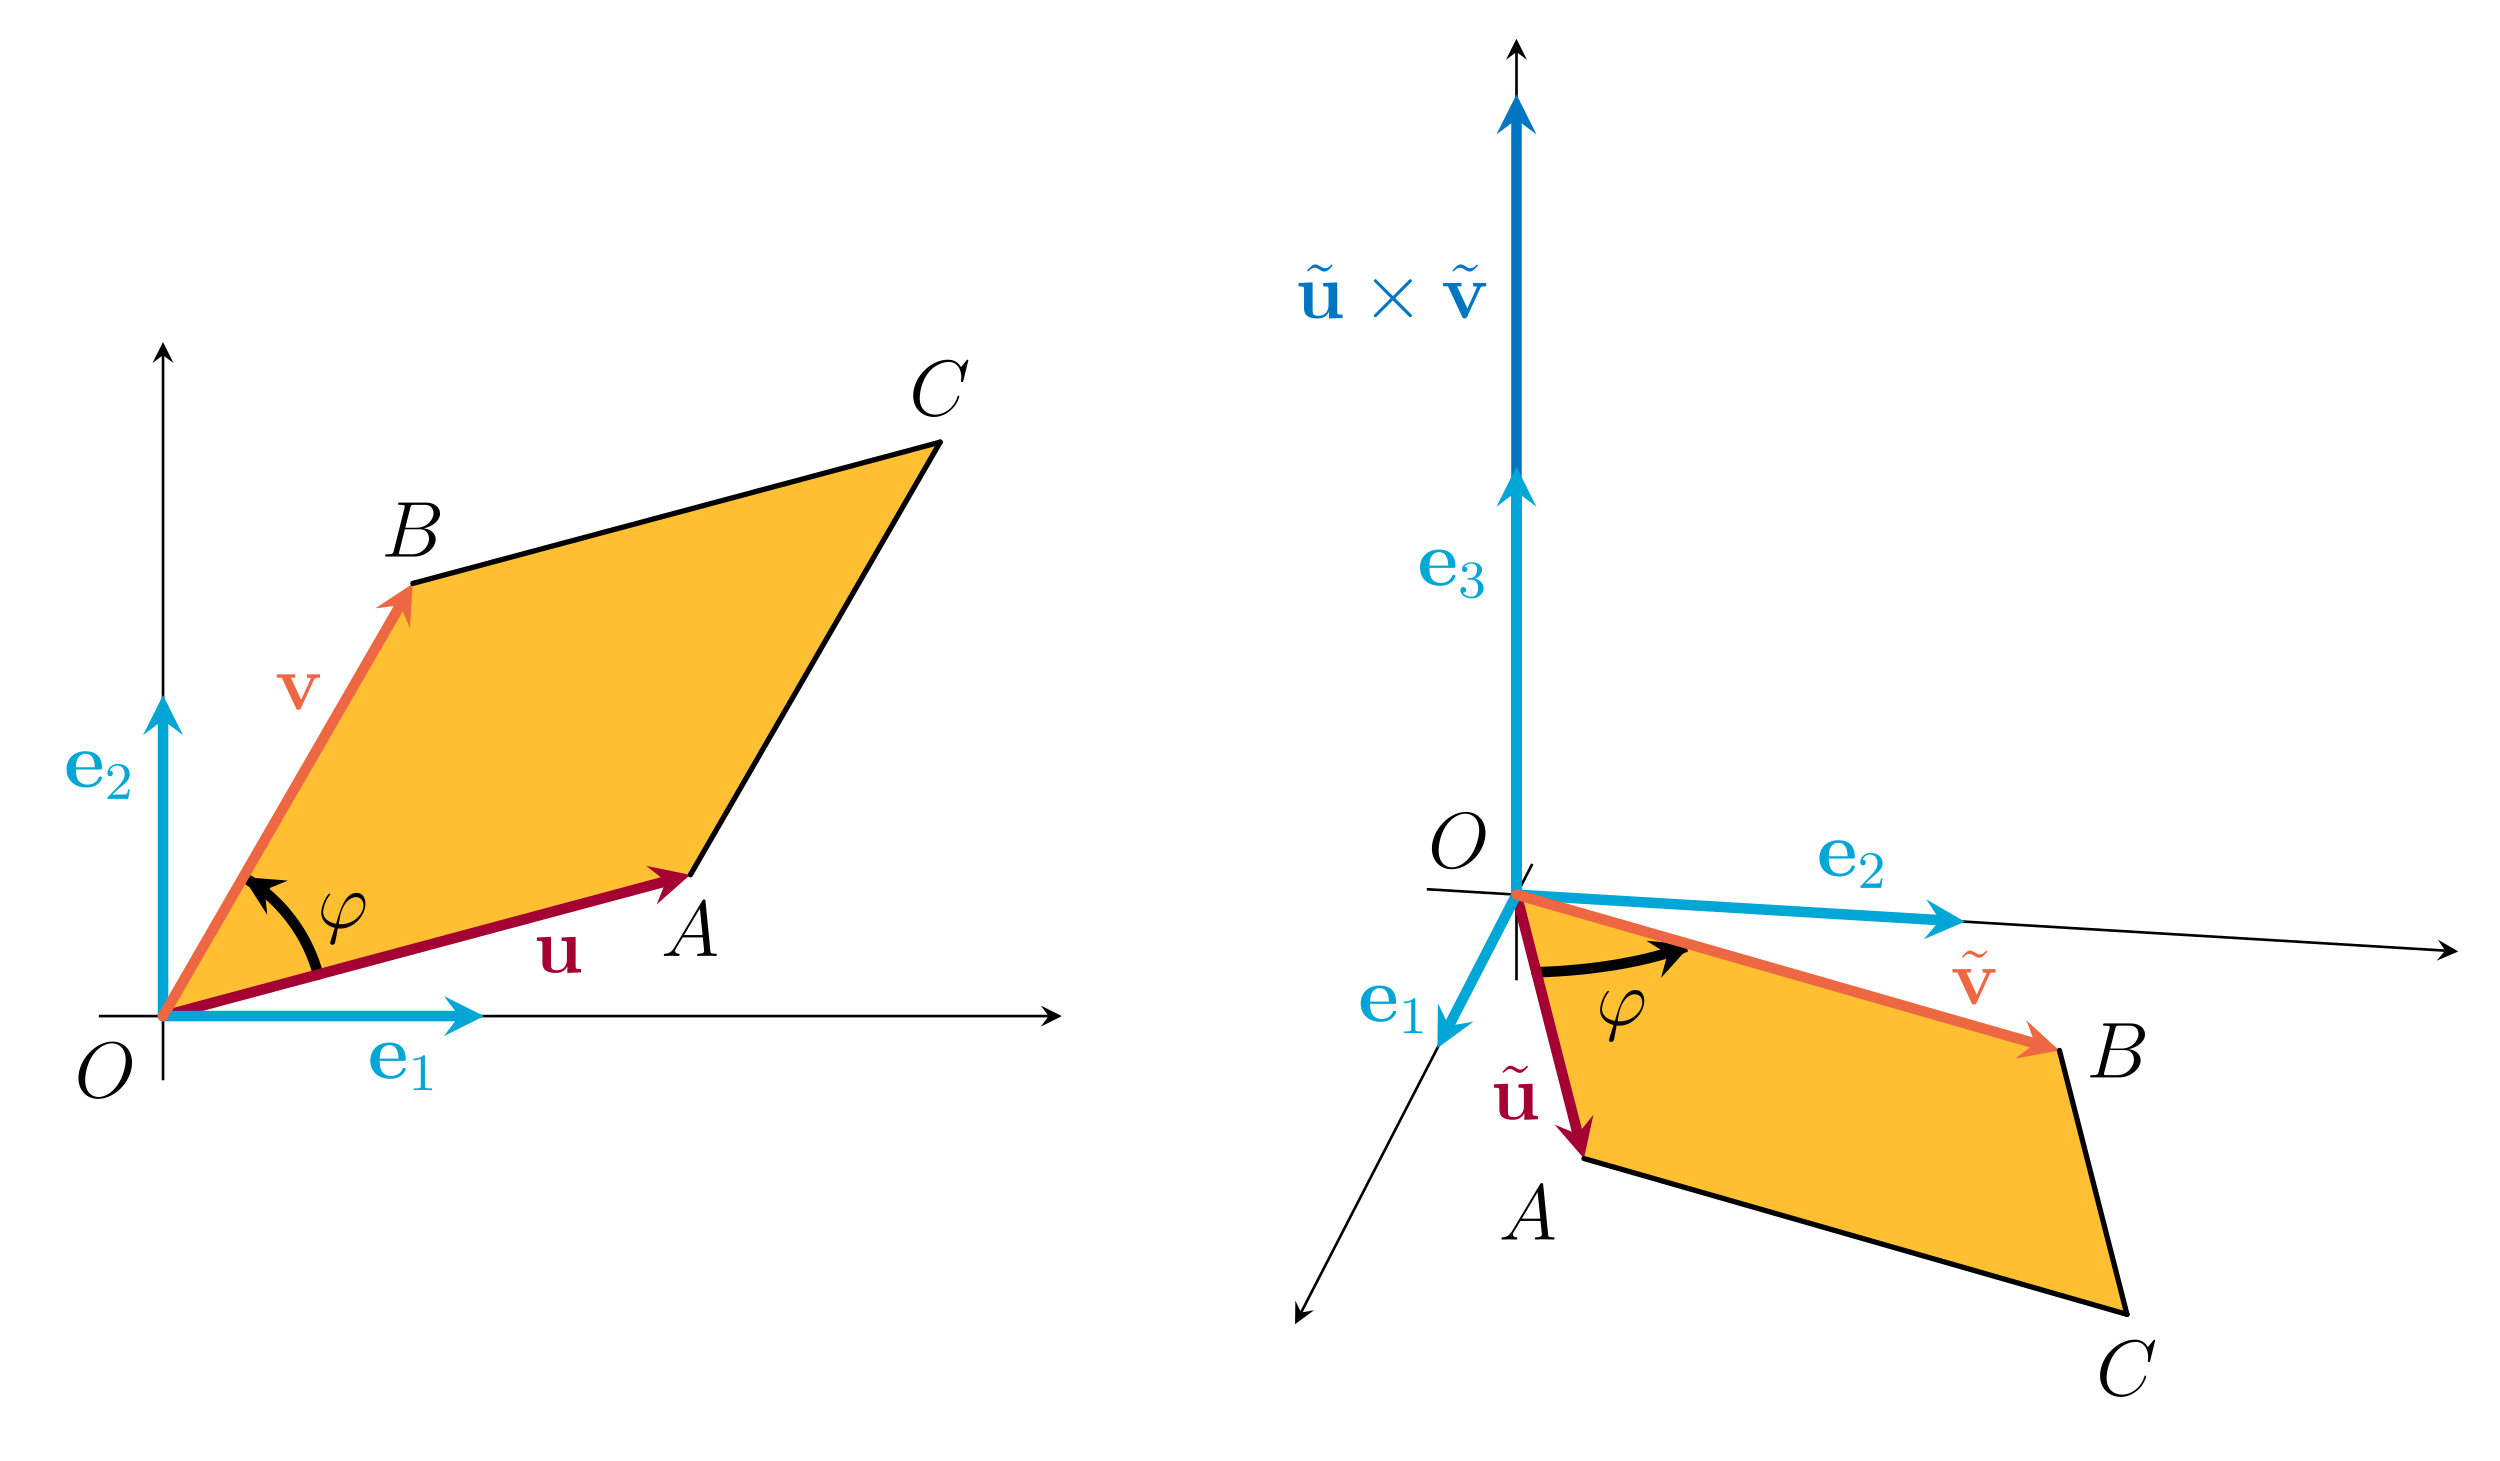 <?xml version="1.0" encoding="UTF-8"?>
<svg xmlns="http://www.w3.org/2000/svg" xmlns:xlink="http://www.w3.org/1999/xlink" width="377.677pt" height="220.671pt" viewBox="0 0 377.677 220.671" version="1.2">
<defs>
<g>
<symbol overflow="visible" id="glyph0-0">
<path style="stroke:none;" d=""/>
</symbol>
<symbol overflow="visible" id="glyph0-1">
<path style="stroke:none;" d="M 3.594 -0.531 C 3.391 -0.531 3.219 -0.531 3.219 -0.578 C 3.219 -0.609 3.422 -1.734 3.484 -2 C 3.875 -3.516 4.781 -4.625 5.812 -4.625 C 6.594 -4.625 6.953 -4.031 6.953 -3.375 C 6.953 -2.016 5.422 -0.531 3.594 -0.531 Z M 3.078 0.094 C 3.156 0.109 3.266 0.125 3.484 0.125 C 5.438 0.125 7.25 -1.766 7.25 -3.656 C 7.25 -4.375 6.922 -5.266 5.922 -5.266 C 4.203 -5.266 3.469 -2.844 2.812 -0.594 C 1.438 -0.859 0.859 -1.594 0.859 -2.391 C 0.859 -2.703 1.109 -3.984 1.797 -4.844 C 1.938 -5 1.938 -5.031 1.938 -5.047 C 1.938 -5.141 1.844 -5.141 1.812 -5.141 C 1.5 -5.141 0.578 -3.406 0.578 -2.266 C 0.578 -0.938 1.641 -0.203 2.609 0.016 L 1.984 2.031 C 1.922 2.203 1.922 2.234 1.922 2.281 C 1.922 2.562 2.203 2.578 2.234 2.578 C 2.359 2.578 2.562 2.531 2.656 2.297 C 2.703 2.188 3.031 0.328 3.078 0.094 Z M 3.078 0.094 "/>
</symbol>
<symbol overflow="visible" id="glyph0-2">
<path style="stroke:none;" d="M 8.672 -5.234 C 8.672 -7.203 7.375 -8.406 5.703 -8.406 C 3.156 -8.406 0.578 -5.656 0.578 -2.906 C 0.578 -1.031 1.812 0.25 3.547 0.25 C 6.047 0.25 8.672 -2.359 8.672 -5.234 Z M 3.609 -0.031 C 2.641 -0.031 1.594 -0.734 1.594 -2.609 C 1.594 -3.688 2 -5.469 2.969 -6.656 C 3.844 -7.719 4.844 -8.141 5.641 -8.141 C 6.703 -8.141 7.719 -7.375 7.719 -5.656 C 7.719 -4.594 7.266 -2.938 6.453 -1.797 C 5.594 -0.578 4.5 -0.031 3.609 -0.031 Z M 3.609 -0.031 "/>
</symbol>
<symbol overflow="visible" id="glyph0-3">
<path style="stroke:none;" d="M 2.031 -1.328 C 1.609 -0.625 1.203 -0.375 0.625 -0.344 C 0.5 -0.328 0.406 -0.328 0.406 -0.125 C 0.406 -0.047 0.469 0 0.547 0 C 0.766 0 1.297 -0.031 1.516 -0.031 C 1.859 -0.031 2.25 0 2.578 0 C 2.656 0 2.797 0 2.797 -0.234 C 2.797 -0.328 2.703 -0.344 2.625 -0.344 C 2.359 -0.375 2.125 -0.469 2.125 -0.75 C 2.125 -0.922 2.203 -1.047 2.359 -1.312 L 3.266 -2.812 L 6.297 -2.812 C 6.312 -2.703 6.312 -2.609 6.328 -2.5 C 6.359 -2.203 6.5 -0.953 6.5 -0.734 C 6.5 -0.375 5.891 -0.344 5.703 -0.344 C 5.578 -0.344 5.438 -0.344 5.438 -0.125 C 5.438 0 5.547 0 5.625 0 C 5.828 0 6.062 -0.031 6.266 -0.031 L 6.953 -0.031 C 7.672 -0.031 8.203 0 8.219 0 C 8.297 0 8.422 0 8.422 -0.234 C 8.422 -0.344 8.328 -0.344 8.141 -0.344 C 7.484 -0.344 7.469 -0.453 7.438 -0.812 L 6.703 -8.266 C 6.688 -8.5 6.641 -8.531 6.5 -8.531 C 6.391 -8.531 6.312 -8.5 6.203 -8.328 Z M 3.469 -3.156 L 5.859 -7.172 L 6.266 -3.156 Z M 3.469 -3.156 "/>
</symbol>
<symbol overflow="visible" id="glyph0-4">
<path style="stroke:none;" d="M 8.922 -8.297 C 8.922 -8.406 8.828 -8.406 8.812 -8.406 C 8.781 -8.406 8.734 -8.406 8.641 -8.281 L 7.812 -7.281 C 7.406 -8 6.75 -8.406 5.844 -8.406 C 3.266 -8.406 0.594 -5.797 0.594 -2.984 C 0.594 -0.984 2 0.25 3.734 0.25 C 4.688 0.25 5.531 -0.156 6.219 -0.734 C 7.266 -1.609 7.562 -2.766 7.562 -2.859 C 7.562 -2.969 7.469 -2.969 7.438 -2.969 C 7.328 -2.969 7.312 -2.906 7.297 -2.859 C 6.75 -0.984 5.141 -0.094 3.938 -0.094 C 2.672 -0.094 1.578 -0.906 1.578 -2.609 C 1.578 -2.984 1.688 -5.062 3.047 -6.625 C 3.703 -7.391 4.828 -8.062 5.953 -8.062 C 7.266 -8.062 7.859 -6.969 7.859 -5.75 C 7.859 -5.438 7.812 -5.188 7.812 -5.141 C 7.812 -5.031 7.938 -5.031 7.969 -5.031 C 8.109 -5.031 8.125 -5.031 8.172 -5.25 Z M 8.922 -8.297 "/>
</symbol>
<symbol overflow="visible" id="glyph0-5">
<path style="stroke:none;" d="M 4.375 -7.344 C 4.484 -7.781 4.531 -7.812 4.984 -7.812 L 6.547 -7.812 C 7.891 -7.812 7.891 -6.656 7.891 -6.547 C 7.891 -5.594 6.922 -4.359 5.344 -4.359 L 3.625 -4.359 Z M 6.391 -4.266 C 7.688 -4.5 8.875 -5.406 8.875 -6.5 C 8.875 -7.438 8.047 -8.156 6.703 -8.156 L 2.859 -8.156 C 2.641 -8.156 2.531 -8.156 2.531 -7.922 C 2.531 -7.812 2.641 -7.812 2.812 -7.812 C 3.547 -7.812 3.547 -7.719 3.547 -7.578 C 3.547 -7.562 3.547 -7.484 3.5 -7.312 L 1.891 -0.891 C 1.781 -0.469 1.75 -0.344 0.922 -0.344 C 0.688 -0.344 0.578 -0.344 0.578 -0.125 C 0.578 0 0.641 0 0.891 0 L 4.984 0 C 6.797 0 8.219 -1.391 8.219 -2.594 C 8.219 -3.562 7.359 -4.172 6.391 -4.266 Z M 4.688 -0.344 L 3.078 -0.344 C 2.906 -0.344 2.891 -0.344 2.812 -0.359 C 2.688 -0.375 2.672 -0.391 2.672 -0.484 C 2.672 -0.578 2.703 -0.641 2.719 -0.75 L 3.562 -4.125 L 5.797 -4.125 C 7.203 -4.125 7.203 -2.812 7.203 -2.703 C 7.203 -1.562 6.172 -0.344 4.688 -0.344 Z M 4.688 -0.344 "/>
</symbol>
<symbol overflow="visible" id="glyph1-0">
<path style="stroke:none;" d=""/>
</symbol>
<symbol overflow="visible" id="glyph1-1">
<path style="stroke:none;" d="M 4.219 -5.281 L 4.219 -4.766 C 4.953 -4.766 5.031 -4.766 5.031 -4.297 L 5.031 -1.953 C 5.031 -1.047 4.5 -0.328 3.562 -0.328 C 2.672 -0.328 2.625 -0.625 2.625 -1.281 L 2.625 -5.375 L 0.5 -5.281 L 0.5 -4.766 C 1.234 -4.766 1.328 -4.766 1.328 -4.297 L 1.328 -1.469 C 1.328 -0.281 2.125 0.078 3.406 0.078 C 3.688 0.078 4.578 0.078 5.078 -0.891 L 5.094 -0.891 L 5.094 0.078 L 7.156 0 L 7.156 -0.516 C 6.422 -0.516 6.344 -0.516 6.344 -0.984 L 6.344 -5.375 Z M 4.219 -5.281 "/>
</symbol>
<symbol overflow="visible" id="glyph1-2">
<path style="stroke:none;" d="M 5.391 -2.641 C 5.672 -2.641 5.734 -2.641 5.734 -2.938 C 5.734 -3.297 5.656 -4.188 5.109 -4.75 C 4.609 -5.25 3.938 -5.406 3.25 -5.406 C 1.391 -5.406 0.375 -4.188 0.375 -2.688 C 0.375 -1.016 1.594 0.078 3.406 0.078 C 5.203 0.078 5.734 -1.188 5.734 -1.391 C 5.734 -1.578 5.562 -1.578 5.484 -1.578 C 5.297 -1.578 5.281 -1.547 5.219 -1.391 C 4.906 -0.609 4.125 -0.359 3.547 -0.359 C 1.812 -0.359 1.797 -1.969 1.797 -2.641 Z M 1.797 -2.984 C 1.828 -3.469 1.844 -3.938 2.094 -4.375 C 2.312 -4.75 2.734 -5.016 3.25 -5.016 C 4.531 -5.016 4.625 -3.578 4.641 -2.984 Z M 1.797 -2.984 "/>
</symbol>
<symbol overflow="visible" id="glyph1-3">
<path style="stroke:none;" d="M 5.906 -4.516 C 6 -4.688 6.047 -4.781 6.797 -4.781 L 6.797 -5.297 C 6.359 -5.281 6.344 -5.281 5.844 -5.281 C 5.531 -5.281 5.5 -5.281 4.828 -5.297 L 4.828 -4.781 C 5.141 -4.781 5.406 -4.734 5.406 -4.641 C 5.406 -4.625 5.406 -4.625 5.344 -4.5 L 3.953 -1.438 L 2.406 -4.781 L 3.062 -4.781 L 3.062 -5.297 C 2.797 -5.281 1.953 -5.281 1.641 -5.281 C 1.297 -5.281 0.594 -5.281 0.281 -5.297 L 0.281 -4.781 L 1.031 -4.781 L 3.141 -0.234 C 3.25 0 3.266 0.062 3.547 0.062 C 3.734 0.062 3.828 0.031 3.938 -0.203 Z M 5.906 -4.516 "/>
</symbol>
<symbol overflow="visible" id="glyph2-0">
<path style="stroke:none;" d=""/>
</symbol>
<symbol overflow="visible" id="glyph2-1">
<path style="stroke:none;" d="M 2.5 -5.062 C 2.5 -5.281 2.484 -5.281 2.266 -5.281 C 1.938 -4.969 1.516 -4.781 0.766 -4.781 L 0.766 -4.516 C 0.984 -4.516 1.406 -4.516 1.875 -4.734 L 1.875 -0.656 C 1.875 -0.359 1.844 -0.266 1.094 -0.266 L 0.812 -0.266 L 0.812 0 C 1.141 -0.031 1.828 -0.031 2.172 -0.031 C 2.531 -0.031 3.234 -0.031 3.562 0 L 3.562 -0.266 L 3.281 -0.266 C 2.516 -0.266 2.5 -0.359 2.5 -0.656 Z M 2.5 -5.062 "/>
</symbol>
<symbol overflow="visible" id="glyph2-2">
<path style="stroke:none;" d="M 2.25 -1.625 C 2.375 -1.734 2.703 -2 2.828 -2.109 C 3.328 -2.562 3.797 -3 3.797 -3.734 C 3.797 -4.672 3 -5.281 2 -5.281 C 1.047 -5.281 0.422 -4.562 0.422 -3.859 C 0.422 -3.469 0.734 -3.406 0.844 -3.406 C 1.016 -3.406 1.25 -3.531 1.25 -3.828 C 1.25 -4.25 0.859 -4.25 0.766 -4.25 C 1 -4.828 1.531 -5.031 1.922 -5.031 C 2.656 -5.031 3.031 -4.391 3.031 -3.734 C 3.031 -2.906 2.453 -2.297 1.516 -1.344 L 0.516 -0.297 C 0.422 -0.219 0.422 -0.203 0.422 0 L 3.562 0 L 3.797 -1.422 L 3.547 -1.422 C 3.516 -1.266 3.453 -0.859 3.359 -0.719 C 3.312 -0.656 2.719 -0.656 2.578 -0.656 L 1.172 -0.656 Z M 2.25 -1.625 "/>
</symbol>
<symbol overflow="visible" id="glyph2-3">
<path style="stroke:none;" d="M 2.016 -2.656 C 2.641 -2.656 3.031 -2.188 3.031 -1.359 C 3.031 -0.359 2.469 -0.078 2.047 -0.078 C 1.609 -0.078 1.016 -0.234 0.734 -0.656 C 1.031 -0.656 1.219 -0.828 1.219 -1.094 C 1.219 -1.359 1.047 -1.531 0.781 -1.531 C 0.578 -1.531 0.344 -1.406 0.344 -1.078 C 0.344 -0.328 1.156 0.172 2.062 0.172 C 3.125 0.172 3.859 -0.562 3.859 -1.359 C 3.859 -2.016 3.344 -2.625 2.531 -2.797 C 3.156 -3.016 3.625 -3.562 3.625 -4.203 C 3.625 -4.828 2.906 -5.281 2.078 -5.281 C 1.234 -5.281 0.594 -4.828 0.594 -4.219 C 0.594 -3.922 0.781 -3.797 1 -3.797 C 1.234 -3.797 1.406 -3.984 1.406 -4.203 C 1.406 -4.5 1.141 -4.609 0.969 -4.625 C 1.297 -5.062 1.922 -5.078 2.062 -5.078 C 2.266 -5.078 2.875 -5.016 2.875 -4.203 C 2.875 -3.641 2.641 -3.312 2.531 -3.188 C 2.297 -2.938 2.109 -2.922 1.625 -2.891 C 1.469 -2.875 1.406 -2.875 1.406 -2.766 C 1.406 -2.656 1.484 -2.656 1.609 -2.656 Z M 2.016 -2.656 "/>
</symbol>
<symbol overflow="visible" id="glyph3-0">
<path style="stroke:none;" d=""/>
</symbol>
<symbol overflow="visible" id="glyph3-1">
<path style="stroke:none;" d="M 4.688 -7.922 C 4.344 -7.578 4.094 -7.344 3.719 -7.344 C 3.531 -7.344 3.359 -7.375 3 -7.625 C 2.75 -7.766 2.516 -7.922 2.25 -7.922 C 1.797 -7.922 1.547 -7.625 0.984 -7 L 1.141 -6.844 C 1.5 -7.188 1.75 -7.422 2.125 -7.422 C 2.297 -7.422 2.469 -7.391 2.844 -7.141 C 3.078 -7 3.312 -6.844 3.594 -6.844 C 4.031 -6.844 4.297 -7.141 4.859 -7.766 Z M 4.688 -7.922 "/>
</symbol>
<symbol overflow="visible" id="glyph4-0">
<path style="stroke:none;" d=""/>
</symbol>
<symbol overflow="visible" id="glyph4-1">
<path style="stroke:none;" d="M 4.641 -3.312 L 2.25 -5.688 C 2.109 -5.844 2.094 -5.859 2 -5.859 C 1.875 -5.859 1.75 -5.75 1.75 -5.625 C 1.75 -5.531 1.781 -5.516 1.906 -5.391 L 4.297 -2.984 L 1.906 -0.578 C 1.781 -0.453 1.75 -0.438 1.75 -0.344 C 1.75 -0.219 1.875 -0.109 2 -0.109 C 2.094 -0.109 2.109 -0.125 2.25 -0.281 L 4.625 -2.656 L 7.109 -0.172 C 7.125 -0.172 7.203 -0.109 7.281 -0.109 C 7.422 -0.109 7.516 -0.219 7.516 -0.344 C 7.516 -0.375 7.516 -0.422 7.484 -0.484 C 7.469 -0.5 5.578 -2.375 4.984 -2.984 L 7.156 -5.172 C 7.219 -5.234 7.406 -5.391 7.469 -5.469 C 7.469 -5.484 7.516 -5.531 7.516 -5.625 C 7.516 -5.75 7.422 -5.859 7.281 -5.859 C 7.188 -5.859 7.141 -5.812 7 -5.688 Z M 4.641 -3.312 "/>
</symbol>
</g>
</defs>
<g id="surface1">
<path style="fill:none;stroke-width:0.399;stroke-linecap:butt;stroke-linejoin:miter;stroke:rgb(0%,0%,0%);stroke-opacity:1;stroke-miterlimit:10;" d="M 0.001 9.715 L 143.711 9.715 " transform="matrix(0.999,0,0,-0.999,14.925,163.205)"/>
<path style=" stroke:none;fill-rule:nonzero;fill:rgb(0%,0%,0%);fill-opacity:1;" d="M 160.41 153.504 L 157.227 151.914 L 158.422 153.504 L 157.227 155.098 "/>
<path style="fill:none;stroke-width:0.399;stroke-linecap:butt;stroke-linejoin:miter;stroke:rgb(0%,0%,0%);stroke-opacity:1;stroke-miterlimit:10;" d="M 9.715 0.002 L 9.715 109.712 " transform="matrix(0.999,0,0,-0.999,14.925,163.205)"/>
<path style=" stroke:none;fill-rule:nonzero;fill:rgb(0%,0%,0%);fill-opacity:1;" d="M 24.625 51.668 L 23.031 54.848 L 24.625 53.656 L 26.215 54.848 "/>
<path style=" stroke:none;fill-rule:nonzero;fill:rgb(100%,72.156%,10.979%);fill-opacity:0.9;" d="M 24.625 153.504 L 104.258 132.168 L 141.977 66.836 L 62.344 88.172 "/>
<path style="fill:none;stroke-width:1.594;stroke-linecap:round;stroke-linejoin:miter;stroke:rgb(0%,0%,0%);stroke-opacity:1;stroke-miterlimit:10;" d="M 33.171 15.998 L 32.952 16.761 L 32.706 17.52 L 32.44 18.267 L 32.147 19.006 L 31.83 19.734 L 31.493 20.454 L 31.129 21.162 L 30.742 21.854 L 30.335 22.535 L 29.905 23.204 L 29.451 23.857 L 28.978 24.495 L 28.485 25.117 L 27.968 25.723 L 27.436 26.314 L 26.885 26.885 L 26.314 27.437 L 25.723 27.969 L 25.117 28.485 L 24.494 28.978 L 23.857 29.452 L 23.204 29.905 L 22.535 30.336 L 25.101 28.794 " transform="matrix(0.999,0,0,-0.999,14.925,163.205)"/>
<path style=" stroke:none;fill-rule:nonzero;fill:rgb(0%,0%,0%);fill-opacity:1;" d="M 36.746 132.508 L 40.375 138.215 L 39.988 134.453 L 43.488 133.031 "/>
<g style="fill:rgb(0%,0%,0%);fill-opacity:1;">
  <use xlink:href="#glyph0-1" x="47.955" y="140.155"/>
</g>
<path style="fill:none;stroke-width:1.594;stroke-linecap:round;stroke-linejoin:miter;stroke:rgb(64.705%,0%,20.392%);stroke-opacity:1;stroke-miterlimit:10;" d="M 9.715 9.715 L 85.808 30.105 " transform="matrix(0.999,0,0,-0.999,14.925,163.205)"/>
<path style=" stroke:none;fill-rule:nonzero;fill:rgb(64.705%,0%,20.392%);fill-opacity:1;" d="M 104.258 132.168 L 97.633 130.812 L 100.605 133.145 L 99.195 136.656 "/>
<g style="fill:rgb(64.705%,0%,20.392%);fill-opacity:1;">
  <use xlink:href="#glyph1-1" x="80.617" y="146.903"/>
</g>
<path style="fill:none;stroke-width:1.594;stroke-linecap:round;stroke-linejoin:miter;stroke:rgb(0%,65.099%,83.922%);stroke-opacity:1;stroke-miterlimit:10;" d="M 9.715 9.715 L 54.496 9.715 " transform="matrix(0.999,0,0,-0.999,14.925,163.205)"/>
<path style=" stroke:none;fill-rule:nonzero;fill:rgb(0%,65.099%,83.922%);fill-opacity:1;" d="M 73.117 153.504 L 67.07 150.48 L 69.34 153.504 L 67.07 156.531 "/>
<g style="fill:rgb(0%,65.099%,83.922%);fill-opacity:1;">
  <use xlink:href="#glyph1-2" x="55.568" y="162.906"/>
</g>
<g style="fill:rgb(0%,65.099%,83.922%);fill-opacity:1;">
  <use xlink:href="#glyph2-1" x="61.696" y="164.696"/>
</g>
<path style="fill:none;stroke-width:1.594;stroke-linecap:round;stroke-linejoin:miter;stroke:rgb(0%,65.099%,83.922%);stroke-opacity:1;stroke-miterlimit:10;" d="M 9.715 9.715 L 9.715 54.497 " transform="matrix(0.999,0,0,-0.999,14.925,163.205)"/>
<path style=" stroke:none;fill-rule:nonzero;fill:rgb(0%,65.099%,83.922%);fill-opacity:1;" d="M 24.625 105.012 L 21.602 111.059 L 24.625 108.789 L 27.648 111.059 "/>
<g style="fill:rgb(0%,65.099%,83.922%);fill-opacity:1;">
  <use xlink:href="#glyph1-2" x="9.677" y="118.893"/>
</g>
<g style="fill:rgb(0%,65.099%,83.922%);fill-opacity:1;">
  <use xlink:href="#glyph2-2" x="15.804" y="120.683"/>
</g>
<path style="fill:none;stroke-width:1.594;stroke-linecap:round;stroke-linejoin:miter;stroke:rgb(92.94%,40.784%,25.882%);stroke-opacity:1;stroke-miterlimit:10;" d="M 9.715 9.715 L 45.596 71.862 " transform="matrix(0.999,0,0,-0.999,14.925,163.205)"/>
<path style=" stroke:none;fill-rule:nonzero;fill:rgb(92.94%,40.784%,25.882%);fill-opacity:1;" d="M 62.344 88.176 L 56.699 91.898 L 60.453 91.449 L 61.938 94.922 "/>
<g style="fill:rgb(92.94%,40.784%,25.882%);fill-opacity:1;">
  <use xlink:href="#glyph1-3" x="41.544" y="107.16"/>
</g>
<path style="fill:none;stroke-width:0.797;stroke-linecap:round;stroke-linejoin:miter;stroke:rgb(0%,0%,0%);stroke-opacity:1;stroke-miterlimit:10;" d="M 89.466 31.083 L 127.241 96.512 " transform="matrix(0.999,0,0,-0.999,14.925,163.205)"/>
<path style="fill:none;stroke-width:0.797;stroke-linecap:round;stroke-linejoin:miter;stroke:rgb(0%,0%,0%);stroke-opacity:1;stroke-miterlimit:10;" d="M 47.49 75.145 L 127.241 96.512 " transform="matrix(0.999,0,0,-0.999,14.925,163.205)"/>
<g style="fill:rgb(0%,0%,0%);fill-opacity:1;">
  <use xlink:href="#glyph0-2" x="11.272" y="165.758"/>
</g>
<g style="fill:rgb(0%,0%,0%);fill-opacity:1;">
  <use xlink:href="#glyph0-3" x="99.874" y="144.421"/>
</g>
<g style="fill:rgb(0%,0%,0%);fill-opacity:1;">
  <use xlink:href="#glyph0-4" x="137.364" y="62.742"/>
</g>
<g style="fill:rgb(0%,0%,0%);fill-opacity:1;">
  <use xlink:href="#glyph0-5" x="57.602" y="84.08"/>
</g>
<path style="fill:none;stroke-width:0.399;stroke-linecap:butt;stroke-linejoin:miter;stroke:rgb(0%,0%,0%);stroke-opacity:1;stroke-miterlimit:10;" d="M 13.57 12.132 L -21.408 -55.719 " transform="matrix(0.999,0,0,-0.999,217.931,142.637)"/>
<path style=" stroke:none;fill-rule:nonzero;fill:rgb(0%,0%,0%);fill-opacity:1;" d="M 195.645 200.043 L 198.516 197.941 L 196.555 198.273 L 195.688 196.484 "/>
<path style="fill:none;stroke-width:0.399;stroke-linecap:butt;stroke-linejoin:miter;stroke:rgb(0%,0%,0%);stroke-opacity:1;stroke-miterlimit:10;" d="M -2.392 8.306 L 151.685 -0.981 " transform="matrix(0.999,0,0,-0.999,217.931,142.637)"/>
<path style=" stroke:none;fill-rule:nonzero;fill:rgb(0%,0%,0%);fill-opacity:1;" d="M 371.379 143.738 L 368.297 141.957 L 369.391 143.617 L 368.105 145.133 "/>
<path style="fill:none;stroke-width:0.399;stroke-linecap:butt;stroke-linejoin:miter;stroke:rgb(0%,0%,0%);stroke-opacity:1;stroke-miterlimit:10;" d="M 11.179 -5.461 L 11.179 134.991 " transform="matrix(0.999,0,0,-0.999,217.931,142.637)"/>
<path style=" stroke:none;fill-rule:nonzero;fill:rgb(0%,0%,0%);fill-opacity:1;" d="M 229.094 5.859 L 227.5 9.043 L 229.094 7.848 L 230.684 9.043 "/>
<path style=" stroke:none;fill-rule:nonzero;fill:rgb(100%,72.156%,10.979%);fill-opacity:0.9;" d="M 229.094 135.16 L 239.289 175.008 L 321.273 198.535 L 311.078 158.684 "/>
<path style="fill:none;stroke-width:1.594;stroke-linecap:round;stroke-linejoin:miter;stroke:rgb(0%,0%,0%);stroke-opacity:1;stroke-miterlimit:10;" d="M 14.18 -4.248 L 15.303 -4.209 L 16.418 -4.154 L 17.529 -4.091 L 18.636 -4.013 L 19.731 -3.923 L 20.819 -3.821 L 21.894 -3.708 L 22.962 -3.583 L 24.015 -3.442 L 25.051 -3.293 L 26.076 -3.133 L 27.086 -2.961 L 28.076 -2.777 L 29.05 -2.581 L 30.004 -2.378 L 30.939 -2.163 L 31.851 -1.936 L 32.743 -1.697 L 33.607 -1.451 L 34.452 -1.196 L 35.27 -0.93 L 36.064 -0.657 L 36.831 -0.375 L 34.045 -1.47 " transform="matrix(0.999,0,0,-0.999,217.931,142.637)"/>
<path style=" stroke:none;fill-rule:nonzero;fill:rgb(0%,0%,0%);fill-opacity:1;" d="M 255.445 142.723 L 248.711 142.121 L 251.926 144.105 L 250.922 147.75 "/>
<g style="fill:rgb(0%,0%,0%);fill-opacity:1;">
  <use xlink:href="#glyph0-1" x="241.148" y="154.828"/>
</g>
<path style="fill:none;stroke-width:1.594;stroke-linecap:round;stroke-linejoin:miter;stroke:rgb(64.705%,0%,20.392%);stroke-opacity:1;stroke-miterlimit:10;" d="M 11.179 7.488 L 20.451 -28.749 " transform="matrix(0.999,0,0,-0.999,217.931,142.637)"/>
<path style=" stroke:none;fill-rule:nonzero;fill:rgb(64.705%,0%,20.392%);fill-opacity:1;" d="M 239.289 175.008 L 240.719 168.398 L 238.352 171.344 L 234.859 169.898 "/>
<g style="fill:rgb(64.705%,0%,20.392%);fill-opacity:1;">
  <use xlink:href="#glyph3-1" x="225.991" y="168.924"/>
</g>
<g style="fill:rgb(64.705%,0%,20.392%);fill-opacity:1;">
  <use xlink:href="#glyph1-1" x="225.183" y="169.09"/>
</g>
<path style="fill:none;stroke-width:1.594;stroke-linecap:round;stroke-linejoin:miter;stroke:rgb(0%,65.099%,83.922%);stroke-opacity:1;stroke-miterlimit:10;" d="M 11.179 7.488 L 0.949 -12.354 " transform="matrix(0.999,0,0,-0.999,217.931,142.637)"/>
<path style=" stroke:none;fill-rule:nonzero;fill:rgb(0%,65.099%,83.922%);fill-opacity:1;" d="M 217.148 158.332 L 222.605 154.34 L 218.879 154.973 L 217.23 151.57 "/>
<g style="fill:rgb(0%,65.099%,83.922%);fill-opacity:1;">
  <use xlink:href="#glyph1-2" x="205.185" y="154.296"/>
</g>
<g style="fill:rgb(0%,65.099%,83.922%);fill-opacity:1;">
  <use xlink:href="#glyph2-1" x="211.313" y="156.086"/>
</g>
<path style="fill:none;stroke-width:1.594;stroke-linecap:round;stroke-linejoin:miter;stroke:rgb(0%,65.099%,83.922%);stroke-opacity:1;stroke-miterlimit:10;" d="M 11.179 7.488 L 75.255 3.627 " transform="matrix(0.999,0,0,-0.999,217.931,142.637)"/>
<path style=" stroke:none;fill-rule:nonzero;fill:rgb(0%,65.099%,83.922%);fill-opacity:1;" d="M 296.848 139.242 L 290.992 135.859 L 293.074 139.016 L 290.629 141.898 "/>
<g style="fill:rgb(0%,65.099%,83.922%);fill-opacity:1;">
  <use xlink:href="#glyph1-2" x="274.481" y="132.338"/>
</g>
<g style="fill:rgb(0%,65.099%,83.922%);fill-opacity:1;">
  <use xlink:href="#glyph2-2" x="280.609" y="134.128"/>
</g>
<path style="fill:none;stroke-width:1.594;stroke-linecap:round;stroke-linejoin:miter;stroke:rgb(0%,46.274%,76.076%);stroke-opacity:1;stroke-miterlimit:10;" d="M 11.179 7.488 L 11.179 124.78 " transform="matrix(0.999,0,0,-0.999,217.931,142.637)"/>
<path style=" stroke:none;fill-rule:nonzero;fill:rgb(0%,46.274%,76.076%);fill-opacity:1;" d="M 229.094 14.262 L 226.07 20.312 L 229.094 18.043 L 232.117 20.312 "/>
<g style="fill:rgb(0%,46.274%,76.076%);fill-opacity:1;">
  <use xlink:href="#glyph3-1" x="196.481" y="47.87"/>
</g>
<g style="fill:rgb(0%,46.274%,76.076%);fill-opacity:1;">
  <use xlink:href="#glyph1-1" x="195.672" y="48.035"/>
</g>
<g style="fill:rgb(0%,46.274%,76.076%);fill-opacity:1;">
  <use xlink:href="#glyph4-1" x="205.786" y="48.035"/>
</g>
<g style="fill:rgb(0%,46.274%,76.076%);fill-opacity:1;">
  <use xlink:href="#glyph3-1" x="218.438" y="47.87"/>
</g>
<g style="fill:rgb(0%,46.274%,76.076%);fill-opacity:1;">
  <use xlink:href="#glyph1-3" x="217.723" y="48.035"/>
</g>
<path style="fill:none;stroke-width:1.594;stroke-linecap:round;stroke-linejoin:miter;stroke:rgb(0%,65.099%,83.922%);stroke-opacity:1;stroke-miterlimit:10;" d="M 11.179 7.488 L 11.179 68.45 " transform="matrix(0.999,0,0,-0.999,217.931,142.637)"/>
<path style=" stroke:none;fill-rule:nonzero;fill:rgb(0%,65.099%,83.922%);fill-opacity:1;" d="M 229.094 70.508 L 226.07 76.559 L 229.094 74.289 L 232.117 76.559 "/>
<g style="fill:rgb(0%,65.099%,83.922%);fill-opacity:1;">
  <use xlink:href="#glyph1-2" x="214.145" y="88.429"/>
</g>
<g style="fill:rgb(0%,65.099%,83.922%);fill-opacity:1;">
  <use xlink:href="#glyph2-3" x="220.273" y="90.22"/>
</g>
<path style="fill:none;stroke-width:1.594;stroke-linecap:round;stroke-linejoin:miter;stroke:rgb(92.94%,40.784%,25.882%);stroke-opacity:1;stroke-miterlimit:10;" d="M 11.179 7.488 L 89.648 -15.03 " transform="matrix(0.999,0,0,-0.999,217.931,142.637)"/>
<path style=" stroke:none;fill-rule:nonzero;fill:rgb(92.94%,40.784%,25.882%);fill-opacity:1;" d="M 311.078 158.684 L 306.102 154.109 L 307.445 157.645 L 304.43 159.926 "/>
<g style="fill:rgb(92.94%,40.784%,25.882%);fill-opacity:1;">
  <use xlink:href="#glyph3-1" x="295.392" y="151.528"/>
</g>
<g style="fill:rgb(92.94%,40.784%,25.882%);fill-opacity:1;">
  <use xlink:href="#glyph1-3" x="294.677" y="151.694"/>
</g>
<path style="fill:none;stroke-width:0.797;stroke-linecap:round;stroke-linejoin:miter;stroke:rgb(0%,0%,0%);stroke-opacity:1;stroke-miterlimit:10;" d="M 21.39 -32.419 L 103.496 -55.981 " transform="matrix(0.999,0,0,-0.999,217.931,142.637)"/>
<path style="fill:none;stroke-width:0.797;stroke-linecap:round;stroke-linejoin:miter;stroke:rgb(0%,0%,0%);stroke-opacity:1;stroke-miterlimit:10;" d="M 93.286 -16.07 L 103.496 -55.981 " transform="matrix(0.999,0,0,-0.999,217.931,142.637)"/>
<g style="fill:rgb(0%,0%,0%);fill-opacity:1;">
  <use xlink:href="#glyph0-2" x="215.74" y="131.065"/>
</g>
<g style="fill:rgb(0%,0%,0%);fill-opacity:1;">
  <use xlink:href="#glyph0-3" x="226.43" y="187.26"/>
</g>
<g style="fill:rgb(0%,0%,0%);fill-opacity:1;">
  <use xlink:href="#glyph0-4" x="316.663" y="210.786"/>
</g>
<g style="fill:rgb(0%,0%,0%);fill-opacity:1;">
  <use xlink:href="#glyph0-5" x="315.173" y="162.764"/>
</g>
</g>
</svg>
